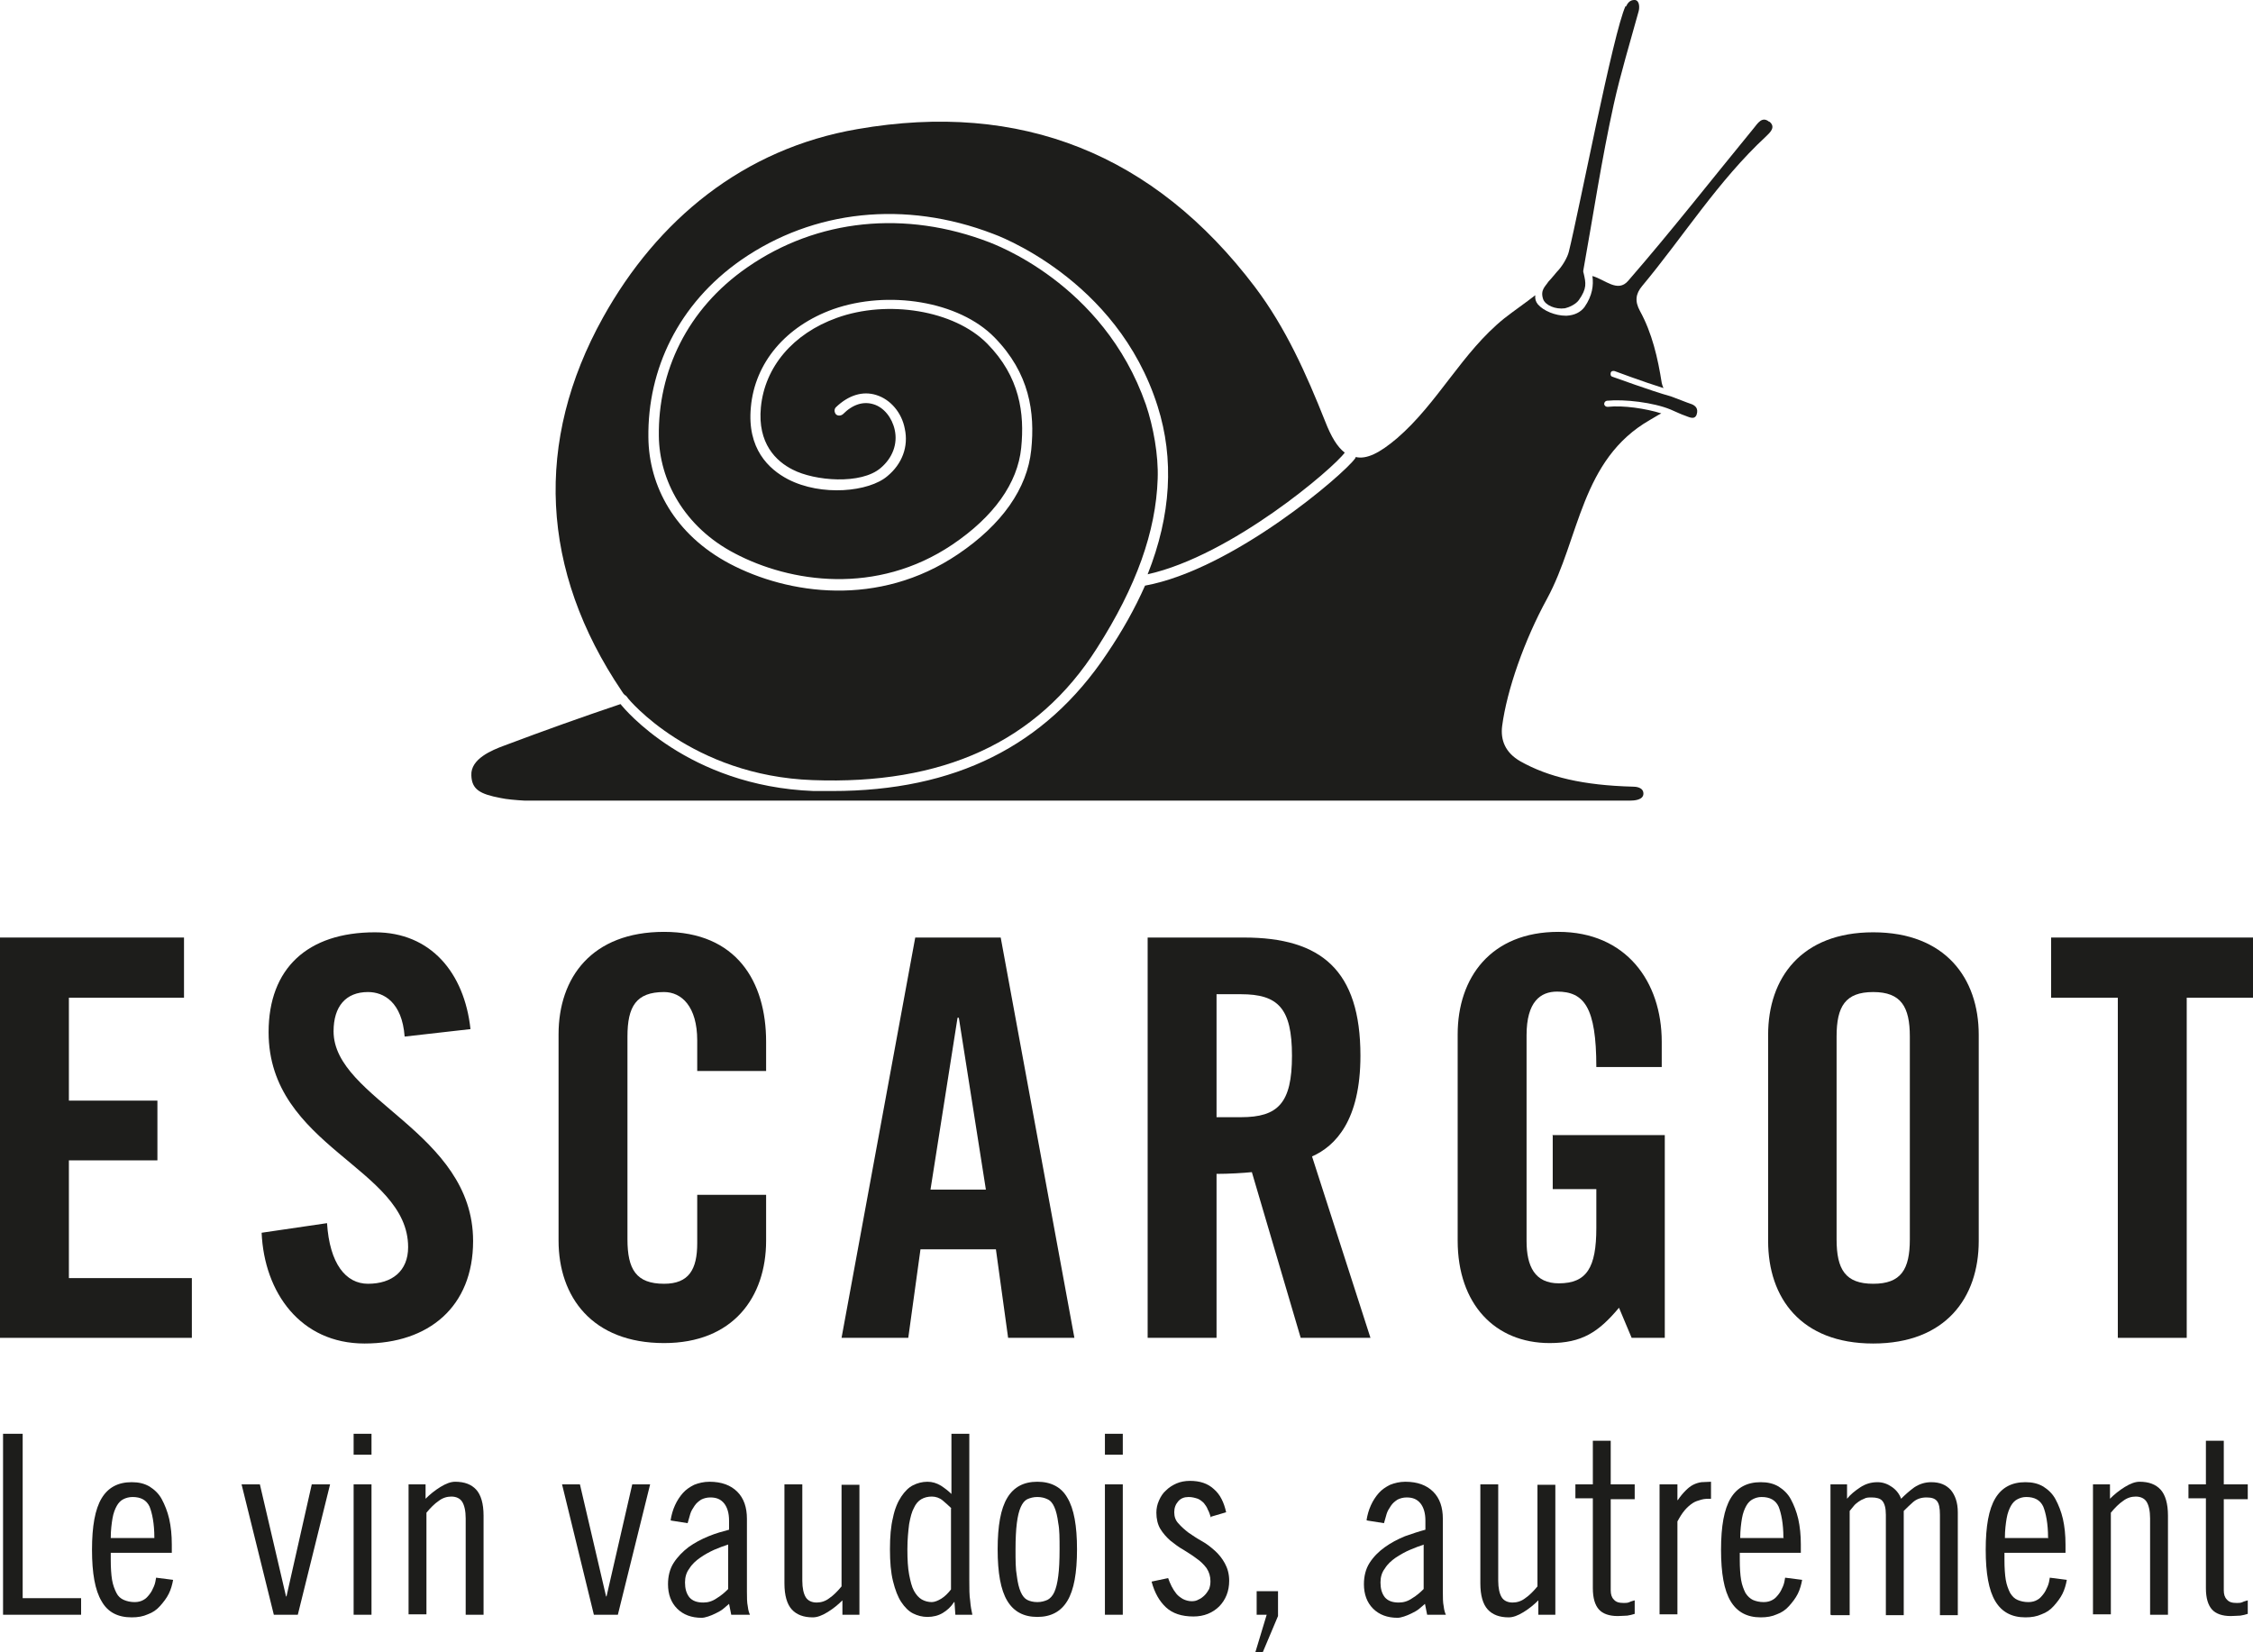<?xml version="1.0" encoding="UTF-8"?> <svg xmlns="http://www.w3.org/2000/svg" id="uuid-4639321b-8281-4322-826d-7d718b7a2c65" data-name="Calque 1" viewBox="0 0 51.67 37.89"><defs><style> .uuid-113586cb-96c9-432c-9ebb-c766a7764536 { fill: #1d1d1b; } </style></defs><polygon class="uuid-113586cb-96c9-432c-9ebb-c766a7764536" points="0 21.5 0 30.68 4.4 30.68 4.4 29.31 1.58 29.31 1.58 26.61 3.61 26.61 3.61 25.24 1.58 25.24 1.58 22.88 4.22 22.88 4.22 21.5 0 21.5"></polygon><path class="uuid-113586cb-96c9-432c-9ebb-c766a7764536" d="M9.28,23.77c-.06-.79-.48-1.02-.84-1.02-.51,0-.79.33-.79.9,0,1.56,3.2,2.31,3.2,4.81,0,1.51-1.02,2.35-2.49,2.35s-2.3-1.17-2.36-2.54l1.5-.22c.06.93.43,1.39.94,1.39.55,0,.92-.29.92-.84,0-1.82-3.2-2.3-3.2-4.93,0-1.46.89-2.29,2.44-2.29,1.28,0,2.05.93,2.19,2.22l-1.5.17Z"></path><path class="uuid-113586cb-96c9-432c-9ebb-c766a7764536" d="M15.99,24.57v-.71c0-.78-.36-1.11-.76-1.11-.64,0-.84.33-.84,1.02v4.65c0,.69.2,1.02.84,1.02.57,0,.76-.33.76-.93v-1.11h1.58v1.05c0,1.3-.76,2.35-2.34,2.35-1.65,0-2.42-1.06-2.42-2.35v-4.73c0-1.3.76-2.35,2.42-2.35s2.34,1.14,2.34,2.52v.67h-1.58Z"></path><path class="uuid-113586cb-96c9-432c-9ebb-c766a7764536" d="M21.34,27.28h1.27l-.62-3.94h-.03l-.62,3.94ZM20.83,30.68h-1.53l1.69-9.18h1.96l1.69,9.18h-1.52l-.28-2.03h-1.73l-.28,2.03Z"></path><path class="uuid-113586cb-96c9-432c-9ebb-c766a7764536" d="M27.9,25.62h.56c.85,0,1.17-.32,1.17-1.41s-.32-1.41-1.17-1.41h-.56v2.82ZM27.9,30.68h-1.58v-9.18h2.21c1.77,0,2.67.75,2.67,2.71,0,1.48-.57,2.07-1.11,2.31l1.34,4.16h-1.6l-1.12-3.8c-.2.02-.53.04-.81.04v3.76Z"></path><path class="uuid-113586cb-96c9-432c-9ebb-c766a7764536" d="M35.6,26.03h2.58v4.65h-.76l-.29-.69c-.47.56-.85.81-1.59.81-1.25,0-2.11-.89-2.11-2.35v-4.73c0-1.3.76-2.35,2.31-2.35s2.37,1.14,2.37,2.52v.58h-1.5c0-1.37-.28-1.73-.9-1.73-.38,0-.7.23-.7,1v4.72c0,.58.19.97.74.97.64,0,.86-.36.86-1.27v-.89h-1v-1.25Z"></path><path class="uuid-113586cb-96c9-432c-9ebb-c766a7764536" d="M42.12,28.42c0,.69.2,1.02.84,1.02s.84-.33.84-1.02v-4.65c0-.68-.2-1.02-.84-1.02s-.84.33-.84,1.02v4.65ZM40.55,23.73c0-1.3.76-2.35,2.41-2.35s2.42,1.05,2.42,2.35v4.73c0,1.3-.76,2.35-2.42,2.35s-2.41-1.05-2.41-2.35v-4.73Z"></path><polygon class="uuid-113586cb-96c9-432c-9ebb-c766a7764536" points="48.57 22.88 47.04 22.88 47.04 21.5 51.67 21.5 51.67 22.88 50.15 22.88 50.15 30.68 48.57 30.68 48.57 22.88"></polygon><polygon class="uuid-113586cb-96c9-432c-9ebb-c766a7764536" points=".52 32.88 .52 36.65 1.86 36.65 1.86 37.03 .07 37.03 .07 32.88 .52 32.88"></polygon><path class="uuid-113586cb-96c9-432c-9ebb-c766a7764536" d="M3.54,35.26c0-.32-.05-.56-.11-.71-.07-.15-.2-.22-.39-.22-.08,0-.15.02-.21.05-.06.03-.11.08-.15.15-.04.07-.08.17-.1.29-.02.12-.04.27-.04.45h1ZM2.54,35.6v.17c0,.18.01.34.03.46.02.12.06.22.1.3.04.08.1.13.17.16.07.03.15.05.25.05.08,0,.15-.02.2-.05.06-.03.1-.08.14-.13.04-.05.07-.11.1-.18s.04-.14.05-.2l.39.05c-.02.11-.05.22-.1.32-.05.1-.12.19-.2.28s-.17.15-.28.19c-.11.05-.23.07-.37.07-.32,0-.55-.12-.69-.37-.15-.25-.22-.64-.22-1.18s.07-.93.22-1.18c.15-.25.38-.37.69-.37.16,0,.29.03.41.1.11.07.21.16.28.29.07.13.13.28.17.45.04.18.06.37.06.59v.19h-1.41Z"></path><polygon class="uuid-113586cb-96c9-432c-9ebb-c766a7764536" points="5.96 34.04 6.56 36.61 6.57 36.61 7.15 34.04 7.57 34.04 6.83 37.03 6.28 37.03 5.54 34.04 5.96 34.04"></polygon><path class="uuid-113586cb-96c9-432c-9ebb-c766a7764536" d="M8.11,37.03h.41v-2.99h-.41v2.99ZM8.11,33.36h.41v-.48h-.41v.48Z"></path><path class="uuid-113586cb-96c9-432c-9ebb-c766a7764536" d="M9.37,34.04h.39v.33c.1-.1.21-.19.34-.27.13-.08.24-.12.34-.12.21,0,.37.06.48.18.11.12.17.32.17.6v2.27h-.41v-2.21c0-.17-.03-.3-.08-.38-.05-.08-.14-.12-.25-.12-.1,0-.2.03-.29.1-.09.06-.19.16-.28.27v2.33h-.41v-2.99Z"></path><polygon class="uuid-113586cb-96c9-432c-9ebb-c766a7764536" points="13.3 34.04 13.9 36.61 13.91 36.61 14.5 34.04 14.91 34.04 14.17 37.03 13.62 37.03 12.89 34.04 13.3 34.04"></polygon><path class="uuid-113586cb-96c9-432c-9ebb-c766a7764536" d="M16.7,35.42c-.1.03-.2.07-.32.12-.11.05-.22.11-.32.18-.1.07-.19.15-.25.25-.07.09-.1.2-.1.32,0,.14.03.25.1.34.07.08.17.12.32.12.11,0,.21-.03.31-.1.1-.06.18-.13.26-.21v-1.01ZM15.38,34.86c.02-.12.05-.23.1-.34.05-.11.11-.2.18-.28.07-.08.16-.14.26-.19.1-.04.22-.07.35-.07.28,0,.49.08.64.23.15.15.22.36.22.62v1.67c0,.13,0,.25.02.34.01.09.03.15.05.19h-.43l-.05-.25s-.09.08-.14.12c-.05.04-.11.07-.17.1-.06.03-.11.05-.17.07-.06.02-.11.03-.15.03-.23,0-.42-.07-.56-.21-.14-.14-.21-.33-.21-.56,0-.18.04-.35.13-.49.09-.14.21-.26.34-.36.14-.1.29-.18.46-.25s.32-.11.47-.15v-.21c0-.17-.04-.3-.11-.39-.08-.1-.18-.14-.32-.14-.08,0-.15.02-.21.05-.06.04-.11.08-.15.14-.04.06-.08.12-.1.19-.02.07-.04.14-.06.21l-.38-.06Z"></path><path class="uuid-113586cb-96c9-432c-9ebb-c766a7764536" d="M19.71,37.03h-.39v-.33c-.1.1-.21.19-.34.27-.13.08-.24.12-.34.12-.21,0-.37-.06-.48-.18-.11-.12-.17-.32-.17-.6v-2.27h.41v2.21c0,.17.03.3.08.38s.14.12.25.12c.1,0,.2-.03.29-.1.09-.06.19-.16.28-.27v-2.33h.41v2.99Z"></path><path class="uuid-113586cb-96c9-432c-9ebb-c766a7764536" d="M21.82,34.59c-.06-.06-.13-.12-.2-.18-.07-.06-.16-.09-.25-.09s-.17.02-.24.06c-.07.04-.13.11-.17.2-.05.09-.08.21-.11.37-.02.16-.04.35-.04.58s.01.42.04.58c.03.15.06.28.11.37.05.09.11.16.18.2.07.04.15.06.23.06.06,0,.14-.03.22-.08.08-.05.15-.12.22-.21v-1.86ZM21.89,36.74h-.01c-.07.11-.16.19-.26.25-.1.06-.22.09-.35.09-.12,0-.23-.03-.33-.08-.1-.05-.19-.14-.27-.26-.08-.12-.14-.28-.19-.48-.05-.2-.07-.44-.07-.73s.02-.53.07-.73c.04-.2.11-.36.19-.48.08-.12.17-.21.27-.26.1-.05.21-.08.33-.08.11,0,.21.03.31.09.09.06.17.12.24.19v-1.38h.41v3.35c0,.2,0,.36.02.48.01.13.03.23.05.32h-.39l-.02-.29Z"></path><path class="uuid-113586cb-96c9-432c-9ebb-c766a7764536" d="M23.29,35.53c0,.25,0,.45.03.61.02.16.05.28.09.37.04.09.09.15.15.18.06.03.14.05.23.05s.16-.02.23-.05c.06-.03.12-.09.16-.18.04-.09.07-.21.09-.37.02-.15.03-.36.03-.61s0-.45-.03-.6c-.02-.16-.05-.28-.09-.37s-.09-.15-.16-.18c-.06-.03-.14-.05-.23-.05s-.16.02-.23.05c-.06.03-.11.09-.15.18s-.07.21-.09.37c-.02.16-.03.36-.03.6M22.88,35.53c0-.54.07-.93.22-1.18.15-.25.38-.37.69-.37s.55.12.69.37c.15.25.22.64.22,1.18s-.07.93-.22,1.18c-.15.25-.38.37-.69.37s-.54-.12-.69-.37c-.15-.25-.22-.64-.22-1.18"></path><path class="uuid-113586cb-96c9-432c-9ebb-c766a7764536" d="M25.34,37.03h.41v-2.99h-.41v2.99ZM25.34,33.36h.41v-.48h-.41v.48Z"></path><path class="uuid-113586cb-96c9-432c-9ebb-c766a7764536" d="M27.77,34.8c-.02-.06-.04-.13-.07-.18-.02-.06-.06-.11-.09-.15-.04-.04-.09-.08-.14-.1-.06-.02-.13-.04-.21-.04-.1,0-.18.03-.24.1-.06.07-.09.15-.09.25s.03.19.1.26c.06.07.14.14.23.21.09.06.19.13.3.19.11.06.21.14.3.22.09.08.17.18.23.29.06.11.1.24.1.4,0,.12-.02.23-.06.33-.04.1-.1.19-.17.26-.07.07-.16.13-.26.17-.1.04-.21.06-.33.06-.27,0-.48-.07-.63-.21-.15-.14-.26-.33-.33-.59l.38-.08c.02.06.05.13.08.19s.07.12.11.17c.04.05.1.09.15.12.06.03.13.05.2.05.06,0,.11-.01.16-.04.05-.02.1-.06.14-.1s.07-.09.1-.14c.02-.06.03-.11.03-.18,0-.11-.03-.21-.09-.3-.06-.08-.14-.16-.23-.22-.09-.07-.19-.13-.3-.2-.11-.06-.21-.14-.3-.21-.09-.08-.17-.17-.23-.27-.06-.1-.09-.23-.09-.37,0-.1.02-.19.06-.28.04-.09.09-.17.16-.23.07-.07.15-.12.24-.16.09-.04.2-.06.31-.06.23,0,.41.06.55.19.14.12.23.3.28.53l-.34.1Z"></path><polygon class="uuid-113586cb-96c9-432c-9ebb-c766a7764536" points="28.82 36.49 28.82 37.03 29.05 37.03 28.79 37.89 28.96 37.89 29.31 37.06 29.31 36.49 28.82 36.49"></polygon><path class="uuid-113586cb-96c9-432c-9ebb-c766a7764536" d="M32.66,35.42c-.1.03-.2.07-.32.12-.12.05-.22.11-.33.18-.1.07-.19.15-.25.25-.07.09-.1.2-.1.32,0,.14.03.25.1.34.07.08.17.12.32.12.11,0,.21-.03.31-.1.1-.06.18-.13.26-.21v-1.01ZM31.34,34.86c.02-.12.05-.23.1-.34.05-.11.11-.2.18-.28.07-.08.16-.14.26-.19.1-.04.22-.07.35-.07.28,0,.49.08.64.23.15.15.22.36.22.62v1.67c0,.13,0,.25.02.34.01.09.03.15.05.19h-.43l-.05-.25s-.09.08-.14.12c-.05.04-.11.07-.17.1-.06.03-.11.05-.17.07-.06.02-.11.03-.15.03-.23,0-.42-.07-.56-.21-.14-.14-.21-.33-.21-.56,0-.18.04-.35.13-.49.09-.14.21-.26.35-.36.14-.1.29-.18.46-.25.17-.06.32-.11.47-.15v-.21c0-.17-.04-.3-.11-.39-.08-.1-.18-.14-.32-.14-.08,0-.15.02-.21.05-.06.04-.11.08-.15.14-.04.06-.08.12-.1.19-.02.07-.04.14-.06.21l-.38-.06Z"></path><path class="uuid-113586cb-96c9-432c-9ebb-c766a7764536" d="M35.67,37.03h-.39v-.33c-.1.1-.21.19-.34.27-.13.08-.24.12-.34.12-.21,0-.37-.06-.48-.18-.11-.12-.17-.32-.17-.6v-2.27h.41v2.21c0,.17.03.3.08.38s.14.12.25.12c.1,0,.2-.03.29-.1.09-.06.19-.16.28-.27v-2.33h.41v2.99Z"></path><path class="uuid-113586cb-96c9-432c-9ebb-c766a7764536" d="M36.13,34.04h.4v-1h.41v1h.55v.34h-.55v2.09c0,.09.02.16.07.21.05.06.12.08.23.08.04,0,.09,0,.13-.02s.09-.03.12-.04v.31c-.06.02-.11.03-.17.04-.06,0-.13.01-.22.01-.19,0-.34-.05-.43-.15-.09-.1-.14-.26-.14-.49v-2.06h-.4v-.34Z"></path><path class="uuid-113586cb-96c9-432c-9ebb-c766a7764536" d="M38.06,34.04h.41v.36h.01c.06-.09.12-.16.18-.22.05-.05.11-.1.17-.13.06-.03.12-.05.19-.06.07,0,.14-.01.22-.01v.39c-.08,0-.15,0-.22.02-.07.02-.14.04-.2.08-.06.04-.12.09-.18.16-.06.07-.11.15-.17.26v2.13h-.41v-2.99Z"></path><path class="uuid-113586cb-96c9-432c-9ebb-c766a7764536" d="M40.9,35.26c0-.32-.05-.56-.11-.71-.07-.15-.2-.22-.39-.22-.08,0-.14.02-.2.05-.06.03-.11.08-.15.15-.04.07-.08.17-.1.29-.02.12-.04.27-.04.45h1ZM39.9,35.6v.17c0,.18.01.34.03.46.02.12.06.22.1.3.05.08.11.13.17.16.07.03.15.05.25.05.08,0,.15-.02.2-.05.06-.03.1-.08.14-.13.04-.05.07-.11.1-.18s.04-.14.05-.2l.39.05c-.02.11-.05.22-.1.32-.05.1-.12.19-.2.28s-.17.15-.28.19c-.11.05-.23.07-.37.07-.31,0-.54-.12-.69-.37-.15-.25-.22-.64-.22-1.18s.07-.93.22-1.18c.15-.25.38-.37.69-.37.16,0,.29.03.41.1.11.07.21.16.28.29.07.13.13.28.17.45.04.18.06.37.06.59v.19h-1.41Z"></path><path class="uuid-113586cb-96c9-432c-9ebb-c766a7764536" d="M41.98,37.03v-2.99h.38v.33c.08-.1.18-.18.3-.26s.25-.12.4-.12c.12,0,.23.04.33.11.1.07.17.16.21.27.09-.09.19-.18.3-.26.12-.08.25-.12.39-.12.2,0,.34.06.45.18.1.12.16.29.16.51v2.36h-.41v-2.3c0-.16-.02-.26-.07-.32-.05-.06-.13-.08-.24-.08-.13,0-.23.04-.31.11-.08.07-.15.14-.21.2v2.39h-.41v-2.3c0-.16-.03-.26-.08-.32-.05-.06-.14-.08-.25-.08-.06,0-.12,0-.17.03-.05.02-.09.04-.13.07-.04.03-.08.06-.11.1-.03.04-.06.07-.09.11v2.39h-.41Z"></path><path class="uuid-113586cb-96c9-432c-9ebb-c766a7764536" d="M46.97,35.26c0-.32-.05-.56-.11-.71-.07-.15-.2-.22-.39-.22-.08,0-.14.02-.2.05-.06.03-.11.08-.15.15-.04.07-.08.17-.1.29-.02.12-.04.27-.04.45h1ZM45.97,35.6v.17c0,.18.01.34.03.46.02.12.06.22.1.3.05.08.1.13.17.16.07.03.15.05.25.05.08,0,.15-.02.2-.05.06-.03.1-.08.14-.13.04-.05.07-.11.1-.18s.04-.14.05-.2l.39.05c-.02.11-.05.22-.1.32-.05.1-.12.19-.2.28s-.17.15-.28.19c-.11.05-.23.07-.37.07-.31,0-.54-.12-.69-.37-.15-.25-.22-.64-.22-1.18s.07-.93.22-1.18c.15-.25.38-.37.69-.37.16,0,.29.03.41.1.11.07.21.16.28.29.07.13.13.28.17.45.04.18.06.37.06.59v.19h-1.41Z"></path><path class="uuid-113586cb-96c9-432c-9ebb-c766a7764536" d="M48,34.04h.39v.33c.1-.1.21-.19.34-.27.13-.08.24-.12.34-.12.21,0,.37.06.48.18.11.12.17.32.17.6v2.27h-.41v-2.21c0-.17-.03-.3-.08-.38-.05-.08-.14-.12-.25-.12-.1,0-.2.03-.29.1-.09.06-.19.16-.28.27v2.33h-.41v-2.99Z"></path><path class="uuid-113586cb-96c9-432c-9ebb-c766a7764536" d="M50.19,34.04h.4v-1h.41v1h.55v.34h-.55v2.09c0,.09.02.16.07.21.05.06.12.08.23.08.04,0,.09,0,.13-.02s.09-.03.12-.04v.31c-.06.02-.11.03-.17.04-.06,0-.13.01-.22.01-.19,0-.34-.05-.43-.15-.09-.1-.14-.26-.14-.49v-2.06h-.4v-.34Z"></path><path class="uuid-113586cb-96c9-432c-9ebb-c766a7764536" d="M37.29.15c.03-.06.08-.16.21-.15.11.02.1.19.08.26-.19.69-.42,1.45-.57,2.13-.28,1.27-.47,2.54-.7,3.82,0,.02,0,.04.01.06.05.22.08.34-.11.61-.07.1-.23.17-.32.19-.22.03-.45-.07-.5-.21-.07-.21.05-.29.12-.4.05-.05.19-.22.19-.22.13-.13.25-.34.28-.47.23-.92,1.02-5.04,1.3-5.63"></path><path class="uuid-113586cb-96c9-432c-9ebb-c766a7764536" d="M14.35,15.95s.04.04.05.06c.01.02,1.46,1.78,4.24,1.88,2.95.11,5.14-.85,6.52-3.03.9-1.41,1.35-2.67,1.39-3.88.02-.54-.1-1.2-.27-1.7-.98-2.81-3.55-3.7-3.58-3.72-1.94-.75-3.96-.54-5.56.57-1.39.96-2.05,2.4-2.03,3.87.01,1,.57,2.08,1.74,2.69,1.27.67,3.25.97,4.99-.2.95-.64,1.5-1.41,1.58-2.22.08-.79-.03-1.63-.78-2.39-.76-.77-2.29-1.01-3.45-.59-1,.36-1.65,1.12-1.74,2.05-.08.83.35,1.24.73,1.43.5.26,1.57.35,2.02-.04.27-.23.39-.55.32-.87-.06-.28-.25-.52-.49-.59-.23-.07-.47,0-.7.23-.05.04-.12.04-.16,0-.04-.05-.04-.12,0-.16.29-.28.62-.38.93-.28.32.1.58.4.65.77.09.41-.06.81-.4,1.09-.42.36-1.51.47-2.28.07-.44-.23-.94-.7-.85-1.65.09-1.02.8-1.86,1.89-2.25,1.25-.44,2.88-.19,3.7.65.8.82.93,1.71.84,2.58-.09.88-.67,1.71-1.68,2.39-1.82,1.23-3.9.92-5.23.22-1.27-.67-1.86-1.79-1.87-2.9-.02-1.55.68-3.06,2.13-4.07,1.66-1.15,3.76-1.37,5.77-.6.03.01,2.85,1.01,3.78,3.96.38,1.2.31,2.49-.23,3.85,1.93-.43,4.27-2.44,4.52-2.79-.17-.13-.31-.36-.45-.72-.43-1.08-.9-2.14-1.61-3.08-2.31-3.05-5.37-4.27-9.11-3.62-2.63.45-4.6,2.09-5.84,4.32-1.58,2.84-1.44,5.8.43,8.57.03.05.04.06.07.09"></path><path class="uuid-113586cb-96c9-432c-9ebb-c766a7764536" d="M40.57,2.79c-.16-.13-.26.04-.35.15-.96,1.17-1.89,2.36-2.88,3.5-.24.28-.53-.03-.82-.11.03.21,0,.45-.18.71-.09.12-.23.19-.41.2h-.02c-.24,0-.51-.11-.64-.26-.05-.06-.07-.13-.06-.21-.23.18-.48.35-.71.53-.97.78-1.52,1.94-2.46,2.75-.4.34-.7.49-.95.43,0,0,0,.02-.01.03-.25.36-2.8,2.55-4.82,2.92-.23.52-.52,1.04-.88,1.57-1.41,2.11-3.48,3.14-6.29,3.14-.14,0-.29,0-.43,0-2.89-.11-4.35-1.9-4.41-1.97,0,0-.01-.01-.01-.02,0,0-.01,0-.02,0-.89.3-1.73.6-2.66.95-.27.1-.77.3-.75.68.01.32.19.43.67.52.13.03.37.05.55.06.01,0,.02,0,.03,0h11.3c2.15,0,4.33,0,6.48,0,2.96,0,4.72,0,7.54,0,.09,0,.31-.01.31-.16,0-.15-.18-.16-.24-.16-1.14-.03-1.94-.22-2.58-.58-.35-.2-.46-.49-.42-.81.11-.83.51-1.97,1.03-2.92.75-1.38.77-3.19,2.36-4.1.09-.05.18-.11.26-.15-.35-.11-.87-.19-1.23-.15-.04,0-.07-.02-.08-.06,0-.04.02-.07.06-.08.41-.04,1.07.04,1.46.2.14.06.24.11.33.14.09.03.22.11.27-.02.05-.15-.04-.21-.11-.24-.15-.05-.31-.12-.48-.18-.47-.13-1.3-.44-1.34-.45-.04-.01-.05-.05-.04-.09.01-.04.05-.05.09-.04,0,0,.64.24,1.12.39-.02-.04-.03-.08-.04-.12-.09-.57-.22-1.14-.5-1.65-.12-.22-.1-.39.05-.57.95-1.14,1.74-2.41,2.84-3.43.08-.08.24-.21.08-.34"></path></svg> 